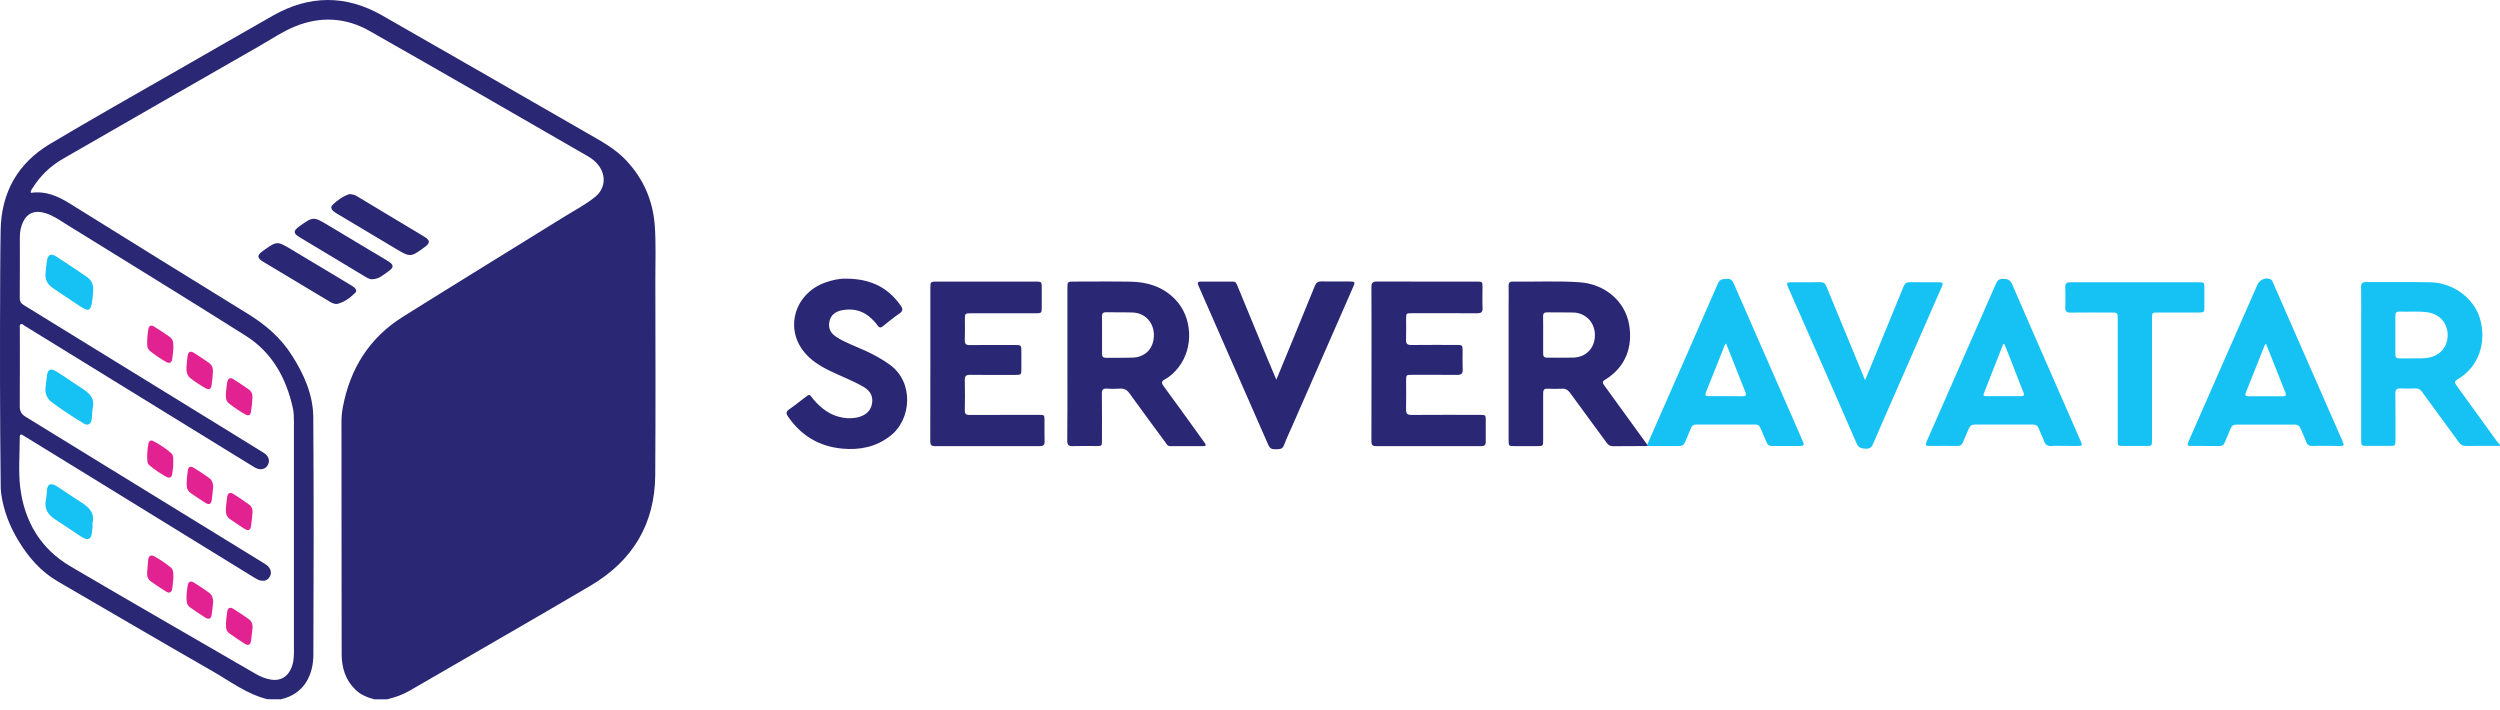 <?xml version="1.0" encoding="UTF-8"?>
<svg xmlns="http://www.w3.org/2000/svg" width="155" height="44" viewBox="0 0 155 44" fill="none">
  <path d="M155.002 27.644C154.3 27.644 153.604 27.639 152.903 27.649C152.706 27.649 152.579 27.591 152.456 27.426C151.691 26.374 150.921 25.327 150.156 24.281C150.055 24.148 149.948 24.079 149.778 24.084C149.459 24.095 149.141 24.095 148.822 24.084C148.588 24.073 148.514 24.164 148.514 24.392C148.524 25.354 148.519 26.321 148.519 27.283C148.519 27.634 148.508 27.644 148.163 27.644C147.701 27.644 147.244 27.644 146.781 27.644C146.394 27.644 146.394 27.644 146.394 27.262C146.394 24.716 146.394 22.166 146.394 19.621C146.394 19.009 146.399 18.398 146.388 17.787C146.383 17.575 146.457 17.49 146.68 17.49C148.009 17.495 149.337 17.479 150.666 17.5C152.068 17.522 153.37 18.462 153.753 19.738C154.178 21.177 153.721 22.729 152.366 23.521C152.185 23.627 152.164 23.707 152.292 23.882C153.137 25.041 153.971 26.204 154.81 27.363C154.869 27.442 154.938 27.511 155.002 27.586C155.002 27.607 155.002 27.628 155.002 27.644ZM149.598 22.219C149.874 22.208 150.23 22.24 150.581 22.176C151.314 22.033 151.776 21.475 151.755 20.731C151.734 19.998 151.224 19.456 150.49 19.36C149.916 19.286 149.343 19.339 148.769 19.318C148.588 19.312 148.514 19.387 148.514 19.567C148.519 20.37 148.519 21.177 148.514 21.98C148.514 22.145 148.583 22.224 148.753 22.219C149.008 22.219 149.268 22.219 149.598 22.219Z" fill="#16C1F3"></path>
  <path d="M102.095 27.649C102.127 27.649 102.154 27.649 102.186 27.649C102.165 27.623 102.149 27.596 102.127 27.57C102.117 27.596 102.106 27.623 102.095 27.649Z" fill="#2A2774"></path>
  <path d="M99.443 23.866C99.31 23.68 99.395 23.616 99.544 23.526C100.793 22.75 101.245 21.496 101.005 20.12C100.75 18.659 99.491 17.607 97.934 17.5C96.558 17.405 95.176 17.479 93.795 17.458C93.598 17.453 93.529 17.538 93.534 17.729C93.545 18.101 93.534 18.473 93.534 18.845C93.534 21.65 93.534 24.451 93.534 27.256C93.534 27.66 93.534 27.66 93.949 27.66C94.401 27.66 94.852 27.66 95.304 27.66C95.671 27.66 95.676 27.655 95.676 27.293C95.676 26.321 95.681 25.349 95.676 24.376C95.676 24.169 95.745 24.089 95.952 24.1C96.244 24.111 96.537 24.116 96.829 24.1C97.073 24.084 97.217 24.18 97.355 24.371C98.099 25.402 98.864 26.422 99.613 27.453C99.714 27.591 99.826 27.665 100.006 27.665C100.703 27.66 101.404 27.66 102.1 27.655C102.111 27.628 102.121 27.602 102.132 27.575C101.292 26.417 100.182 24.881 99.443 23.866ZM97.541 22.171C97.004 22.187 96.462 22.171 95.926 22.176C95.745 22.176 95.671 22.107 95.676 21.927C95.681 21.539 95.676 21.151 95.676 20.763C95.676 20.386 95.681 20.003 95.671 19.626C95.665 19.429 95.745 19.36 95.936 19.366C96.473 19.376 97.015 19.36 97.552 19.376C98.327 19.403 98.885 20.003 98.885 20.774C98.885 21.576 98.343 22.15 97.541 22.171Z" fill="#2A2774"></path>
  <path d="M111.784 27.384C111.646 27.076 111.513 26.768 111.38 26.459C110.089 23.51 108.798 20.567 107.507 17.618C107.422 17.432 107.347 17.277 107.092 17.288C106.843 17.304 106.635 17.277 106.503 17.591C105.397 20.147 104.271 22.692 103.15 25.243C102.863 25.891 102.448 26.837 102.129 27.57C102.151 27.597 102.167 27.623 102.188 27.65C102.831 27.65 103.474 27.65 104.122 27.65C104.297 27.65 104.404 27.586 104.467 27.427C104.59 27.124 104.733 26.826 104.85 26.523C104.908 26.38 104.999 26.321 105.153 26.321C106.386 26.327 107.613 26.327 108.846 26.321C109 26.321 109.085 26.385 109.143 26.529C109.266 26.831 109.404 27.129 109.531 27.432C109.595 27.581 109.685 27.655 109.855 27.65C110.451 27.644 111.04 27.644 111.635 27.65C111.853 27.65 111.859 27.549 111.784 27.384ZM108.022 24.568C107.331 24.557 106.641 24.562 105.95 24.562C105.79 24.562 105.679 24.536 105.764 24.334C106.157 23.351 106.55 22.363 106.944 21.38C106.949 21.364 106.965 21.353 107.018 21.295C107.193 21.741 107.358 22.15 107.517 22.554C107.746 23.128 107.969 23.707 108.203 24.281C108.283 24.483 108.272 24.573 108.022 24.568Z" fill="#16C1F3"></path>
  <path d="M66.18 22.548C66.18 20.976 66.18 19.403 66.18 17.83C66.18 17.474 66.202 17.458 66.558 17.458C67.732 17.458 68.912 17.442 70.086 17.463C71.138 17.479 72.089 17.771 72.849 18.547C73.933 19.647 74.028 21.555 73.061 22.782C72.828 23.08 72.562 23.335 72.233 23.515C72.009 23.632 71.993 23.728 72.137 23.93C72.955 25.04 73.757 26.162 74.565 27.283C74.613 27.347 74.661 27.41 74.703 27.474C74.783 27.58 74.778 27.66 74.624 27.66C73.933 27.66 73.242 27.66 72.551 27.66C72.387 27.66 72.328 27.532 72.254 27.426C71.515 26.422 70.771 25.423 70.043 24.408C69.884 24.18 69.714 24.073 69.432 24.095C69.161 24.116 68.885 24.111 68.609 24.095C68.391 24.084 68.316 24.164 68.316 24.381C68.327 25.354 68.322 26.326 68.322 27.299C68.322 27.649 68.316 27.655 67.966 27.655C67.477 27.655 66.993 27.644 66.504 27.66C66.244 27.671 66.17 27.57 66.17 27.32C66.186 25.731 66.18 24.137 66.18 22.548ZM68.327 20.747C68.327 21.145 68.332 21.544 68.327 21.943C68.327 22.113 68.396 22.182 68.561 22.182C69.119 22.176 69.677 22.192 70.235 22.171C71.021 22.145 71.536 21.587 71.542 20.79C71.547 20.003 71 19.403 70.229 19.376C69.682 19.355 69.129 19.371 68.582 19.36C68.38 19.355 68.322 19.44 68.322 19.631C68.332 20.003 68.327 20.375 68.327 20.747Z" fill="#2A2774"></path>
  <path d="M57.682 22.549C57.682 20.976 57.682 19.403 57.682 17.83C57.682 17.479 57.703 17.458 58.059 17.458C60.11 17.458 62.166 17.458 64.217 17.458C64.573 17.458 64.589 17.474 64.589 17.835C64.589 18.223 64.589 18.611 64.589 19.004C64.589 19.419 64.584 19.424 64.18 19.424C62.862 19.424 61.545 19.424 60.227 19.424C59.823 19.424 59.823 19.424 59.823 19.838C59.823 20.253 59.834 20.667 59.818 21.087C59.812 21.316 59.887 21.395 60.12 21.395C61.056 21.385 61.996 21.39 62.937 21.39C63.309 21.39 63.325 21.406 63.325 21.778C63.325 22.139 63.325 22.501 63.325 22.867C63.325 23.229 63.309 23.245 62.953 23.245C62.023 23.245 61.093 23.255 60.163 23.239C59.897 23.234 59.807 23.314 59.818 23.585C59.834 24.201 59.828 24.823 59.818 25.439C59.812 25.657 59.892 25.731 60.11 25.726C61.545 25.721 62.979 25.721 64.409 25.721C64.754 25.721 64.759 25.726 64.759 26.082C64.759 26.518 64.754 26.948 64.765 27.384C64.77 27.591 64.685 27.66 64.483 27.66C62.304 27.655 60.131 27.655 57.953 27.66C57.687 27.66 57.676 27.517 57.676 27.32C57.682 25.731 57.682 24.137 57.682 22.549Z" fill="#2A2774"></path>
  <path d="M85.033 22.548C85.033 20.965 85.039 19.381 85.028 17.803C85.028 17.532 85.113 17.453 85.379 17.453C87.441 17.463 89.502 17.458 91.564 17.458C91.909 17.458 91.915 17.469 91.915 17.819C91.915 18.244 91.899 18.669 91.92 19.095C91.93 19.36 91.824 19.424 91.58 19.424C90.235 19.413 88.891 19.419 87.547 19.419C87.18 19.419 87.18 19.419 87.18 19.791C87.18 20.216 87.191 20.641 87.175 21.066C87.164 21.305 87.249 21.39 87.494 21.39C88.424 21.379 89.353 21.385 90.283 21.385C90.671 21.385 90.682 21.395 90.682 21.789C90.682 22.16 90.671 22.532 90.687 22.904C90.698 23.154 90.602 23.25 90.347 23.244C89.417 23.234 88.487 23.239 87.557 23.239C87.185 23.239 87.18 23.239 87.18 23.601C87.18 24.19 87.191 24.785 87.175 25.375C87.169 25.641 87.244 25.726 87.515 25.726C88.923 25.715 90.331 25.721 91.734 25.721C92.117 25.721 92.117 25.721 92.117 26.108C92.117 26.534 92.111 26.959 92.117 27.384C92.122 27.591 92.037 27.66 91.835 27.66C89.656 27.655 87.483 27.655 85.304 27.66C85.039 27.66 85.028 27.517 85.028 27.32C85.033 25.731 85.033 24.137 85.033 22.548Z" fill="#2A2774"></path>
  <path d="M127.977 27.644C127.712 27.644 127.446 27.628 127.18 27.65C126.936 27.666 126.808 27.564 126.729 27.341C126.633 27.076 126.5 26.821 126.399 26.56C126.33 26.385 126.224 26.321 126.038 26.321C124.842 26.326 123.647 26.326 122.451 26.321C122.238 26.321 122.132 26.406 122.058 26.592C121.946 26.874 121.813 27.139 121.702 27.421C121.638 27.581 121.542 27.655 121.362 27.65C120.777 27.639 120.193 27.644 119.608 27.65C119.374 27.655 119.364 27.57 119.449 27.379C120.262 25.545 121.064 23.701 121.872 21.868C122.488 20.46 123.11 19.052 123.726 17.644C123.817 17.437 123.902 17.283 124.178 17.288C124.449 17.293 124.63 17.336 124.752 17.623C125.687 19.791 126.638 21.948 127.584 24.111C128.057 25.189 128.525 26.263 128.997 27.341C129.125 27.628 129.114 27.644 128.79 27.65C128.525 27.644 128.248 27.644 127.977 27.644ZM124.279 21.342C124.252 21.337 124.226 21.337 124.199 21.332C123.795 22.357 123.397 23.377 122.993 24.403C122.945 24.525 123.004 24.562 123.115 24.562C123.849 24.562 124.582 24.562 125.315 24.562C125.474 24.562 125.522 24.493 125.459 24.345C125.347 24.068 125.241 23.787 125.129 23.505C124.853 22.782 124.566 22.065 124.279 21.342Z" fill="#16C1F3"></path>
  <path d="M144.193 27.644C143.927 27.644 143.661 27.634 143.396 27.649C143.178 27.66 143.05 27.591 142.976 27.378C142.875 27.097 142.737 26.826 142.625 26.55C142.561 26.39 142.455 26.326 142.28 26.326C141.068 26.332 139.857 26.332 138.64 26.326C138.475 26.326 138.38 26.38 138.316 26.534C138.199 26.831 138.055 27.118 137.944 27.41C137.875 27.586 137.774 27.655 137.588 27.655C137.019 27.644 136.456 27.655 135.888 27.649C135.606 27.649 135.585 27.618 135.696 27.357C136.238 26.109 136.791 24.865 137.338 23.616C138.215 21.624 139.092 19.637 139.963 17.644C140.101 17.336 140.484 17.176 140.781 17.32C140.888 17.373 140.914 17.485 140.951 17.58C141.594 19.047 142.237 20.513 142.88 21.98C143.661 23.76 144.442 25.545 145.224 27.325C145.356 27.628 145.346 27.655 145.016 27.655C144.74 27.644 144.464 27.644 144.193 27.644ZM140.494 21.321C140.441 21.363 140.425 21.369 140.42 21.385C140.022 22.378 139.628 23.367 139.235 24.36C139.171 24.525 139.251 24.568 139.394 24.568C140.112 24.568 140.824 24.568 141.541 24.568C141.717 24.568 141.764 24.509 141.695 24.344C141.557 24.01 141.43 23.67 141.297 23.335C141.031 22.671 140.771 22.006 140.494 21.321Z" fill="#16C1F3"></path>
  <path d="M52.459 17.277C53.989 17.283 55.057 17.83 55.838 18.941C55.982 19.142 55.998 19.275 55.769 19.435C55.413 19.679 55.073 19.955 54.738 20.226C54.605 20.333 54.515 20.327 54.414 20.184C54.249 19.95 54.048 19.753 53.824 19.578C53.33 19.201 52.767 19.127 52.188 19.238C51.784 19.318 51.476 19.546 51.412 20.003C51.354 20.418 51.545 20.699 51.88 20.907C52.427 21.252 53.043 21.47 53.628 21.735C54.17 21.98 54.685 22.267 55.169 22.612C56.667 23.691 56.54 26.008 55.169 27.049C54.287 27.719 53.293 27.915 52.214 27.814C50.785 27.681 49.675 27.012 48.861 25.832C48.718 25.625 48.734 25.508 48.947 25.365C49.249 25.163 49.526 24.929 49.818 24.711C50.259 24.382 50.147 24.424 50.445 24.775C50.928 25.343 51.502 25.768 52.257 25.896C52.608 25.954 52.964 25.949 53.309 25.838C53.718 25.705 54 25.444 54.069 25.003C54.138 24.557 53.947 24.233 53.569 24.004C52.91 23.616 52.199 23.351 51.513 23.021C50.854 22.703 50.232 22.331 49.786 21.735C48.675 20.253 49.308 18.229 51.093 17.543C51.577 17.357 52.097 17.261 52.459 17.277Z" fill="#2A2774"></path>
  <path d="M79.133 23.542C79.521 22.596 79.882 21.725 80.244 20.848C80.669 19.812 81.099 18.771 81.519 17.729C81.599 17.527 81.71 17.442 81.928 17.448C82.513 17.458 83.097 17.448 83.682 17.453C84.011 17.453 84.032 17.485 83.9 17.782C82.645 20.641 81.397 23.5 80.143 26.358C79.962 26.773 79.766 27.177 79.606 27.602C79.505 27.878 79.298 27.846 79.085 27.852C78.883 27.862 78.74 27.82 78.644 27.607C77.305 24.547 75.961 21.486 74.617 18.425C74.51 18.181 74.404 17.936 74.298 17.697C74.229 17.543 74.266 17.458 74.441 17.458C75.106 17.458 75.77 17.458 76.434 17.458C76.615 17.458 76.668 17.58 76.721 17.718C77.337 19.217 77.954 20.71 78.57 22.209C78.751 22.628 78.926 23.048 79.133 23.542Z" fill="#2A2774"></path>
  <path d="M115.637 23.569C115.849 23.048 116.035 22.602 116.221 22.155C116.821 20.689 117.427 19.227 118.022 17.761C118.097 17.58 118.192 17.495 118.394 17.495C118.995 17.506 119.601 17.495 120.201 17.5C120.472 17.5 120.493 17.543 120.382 17.798C119.181 20.535 117.98 23.271 116.784 26.013C116.572 26.496 116.359 26.985 116.152 27.474C116.067 27.687 115.971 27.835 115.695 27.82C115.429 27.809 115.238 27.788 115.11 27.495C114.351 25.726 113.57 23.962 112.794 22.198C112.167 20.774 111.54 19.35 110.913 17.926C110.727 17.5 110.727 17.5 111.189 17.5C111.736 17.5 112.289 17.506 112.836 17.495C113.044 17.49 113.155 17.559 113.235 17.756C113.984 19.578 114.739 21.401 115.493 23.223C115.52 23.314 115.562 23.399 115.637 23.569Z" fill="#16C1F3"></path>
  <path d="M132.398 17.5C133.706 17.5 135.018 17.5 136.325 17.5C136.655 17.5 136.671 17.516 136.671 17.841C136.671 18.239 136.671 18.638 136.671 19.036C136.671 19.36 136.655 19.376 136.32 19.376C135.47 19.376 134.62 19.376 133.769 19.376C133.44 19.376 133.429 19.387 133.424 19.722C133.424 22.235 133.424 24.743 133.424 27.256C133.424 27.649 133.424 27.649 133.02 27.649C132.558 27.649 132.101 27.649 131.639 27.649C131.309 27.649 131.299 27.639 131.299 27.304C131.299 24.801 131.299 22.299 131.299 19.796C131.299 19.381 131.299 19.376 130.868 19.376C130.034 19.376 129.205 19.371 128.371 19.381C128.132 19.387 128.041 19.307 128.047 19.063C128.063 18.648 128.063 18.234 128.047 17.814C128.036 17.559 128.142 17.5 128.376 17.5C129.726 17.5 131.065 17.5 132.398 17.5Z" fill="#16C1F3"></path>
  <path d="M16.576 43.351C15.311 43.038 14.286 42.251 13.186 41.619C9.982 39.786 6.799 37.916 3.611 36.066C2.537 35.445 1.756 34.547 1.129 33.5C0.592 32.612 0.226 31.661 0.077 30.631C0.061 30.519 0.05 30.402 0.045 30.285C-0.008 25.811 -0.008 21.337 0.013 16.863C0.019 15.997 0.024 15.131 0.04 14.264C0.082 11.927 1.103 10.12 3.1 8.924C5.72 7.362 8.382 5.864 11.028 4.344C13 3.217 14.966 2.075 16.948 0.954C19.18 -0.305 21.438 -0.327 23.67 0.943C27.915 3.366 32.145 5.805 36.38 8.239C37.246 8.738 38.133 9.206 38.829 9.95C39.903 11.098 40.492 12.453 40.599 14.025C40.673 15.12 40.631 16.22 40.631 17.314C40.636 21.358 40.652 25.396 40.625 29.44C40.609 32.485 39.223 34.775 36.614 36.311C33.367 38.224 30.094 40.099 26.837 41.991C26.348 42.273 25.854 42.56 25.365 42.841C24.939 43.086 24.477 43.24 24.004 43.357C23.739 43.357 23.473 43.357 23.207 43.357C22.777 43.245 22.368 43.08 22.038 42.761C21.417 42.161 21.188 41.401 21.183 40.572C21.172 35.763 21.177 30.949 21.172 26.14C21.172 25.848 21.199 25.556 21.252 25.269C21.698 22.862 22.899 20.938 24.993 19.631C28.292 17.564 31.613 15.529 34.919 13.478C35.577 13.069 36.273 12.708 36.885 12.219C37.506 11.725 37.597 10.944 37.145 10.3C36.959 10.035 36.715 9.838 36.433 9.679C31.932 7.08 27.432 4.487 22.915 1.921C21.427 1.076 19.854 0.996 18.266 1.65C17.527 1.953 16.863 2.404 16.172 2.803C12.086 5.141 8.005 7.484 3.924 9.833C3.143 10.279 2.505 10.885 2.027 11.65C1.974 11.735 1.889 11.815 1.91 11.958C2.84 11.815 3.621 12.176 4.376 12.649C8.037 14.923 11.693 17.203 15.364 19.456C16.454 20.125 17.394 20.928 18.085 22.012C18.84 23.191 19.413 24.461 19.424 25.875C19.456 30.785 19.451 35.694 19.429 40.599C19.424 41.832 18.877 43.027 17.41 43.357C17.139 43.351 16.858 43.351 16.576 43.351ZM18.223 33.213C18.223 30.854 18.223 28.489 18.223 26.13C18.223 25.848 18.218 25.567 18.154 25.285C17.74 23.425 16.863 21.842 15.226 20.811C11.528 18.478 7.803 16.193 4.089 13.893C3.685 13.643 3.292 13.361 2.829 13.218C2.176 13.011 1.698 13.196 1.427 13.765C1.283 14.068 1.23 14.387 1.23 14.716C1.23 15.97 1.235 17.23 1.225 18.483C1.225 18.685 1.294 18.802 1.464 18.909C5.789 21.565 10.114 24.233 14.44 26.895C15.083 27.288 15.72 27.681 16.358 28.08C16.661 28.271 16.751 28.553 16.608 28.824C16.459 29.111 16.119 29.18 15.779 28.973C15.189 28.617 14.604 28.25 14.015 27.889C9.854 25.328 5.688 22.761 1.522 20.195C1.453 20.152 1.379 20.051 1.289 20.104C1.188 20.163 1.23 20.279 1.23 20.375C1.23 21.985 1.235 23.595 1.225 25.205C1.225 25.497 1.331 25.678 1.575 25.832C6.501 28.856 11.422 31.879 16.342 34.908C16.48 34.993 16.613 35.073 16.703 35.216C16.826 35.407 16.826 35.599 16.703 35.79C16.576 35.987 16.39 36.034 16.172 35.997C16.018 35.971 15.896 35.886 15.763 35.811C12.038 33.521 8.318 31.231 4.594 28.935C3.563 28.298 2.527 27.666 1.496 27.033C1.374 26.959 1.225 26.837 1.225 27.118C1.225 28.16 1.129 29.217 1.257 30.248C1.517 32.331 2.521 34.026 4.355 35.105C8.164 37.347 12.006 39.547 15.832 41.768C16.13 41.943 16.448 42.076 16.794 42.135C17.325 42.225 17.756 42.018 18.005 41.539C18.181 41.199 18.223 40.833 18.223 40.461C18.218 38.043 18.223 35.625 18.223 33.213Z" fill="#2A2774"></path>
  <path d="M20.877 18.85C20.701 18.845 20.558 18.776 20.425 18.691C19.059 17.872 17.694 17.054 16.328 16.236C15.924 15.991 15.924 15.827 16.301 15.556C17.178 14.929 17.178 14.934 18.108 15.492C19.298 16.209 20.489 16.921 21.679 17.633C21.78 17.692 21.875 17.75 21.966 17.825C22.072 17.91 22.136 18.053 22.029 18.149C21.705 18.468 21.339 18.749 20.877 18.85Z" fill="#2A2774"></path>
  <path d="M21.66 12.033C21.878 12.043 22.01 12.091 22.133 12.166C23.519 13 24.906 13.829 26.293 14.668C26.686 14.907 26.686 15.062 26.32 15.327C25.454 15.96 25.438 15.96 24.513 15.407C23.312 14.69 22.117 13.977 20.916 13.26C20.825 13.207 20.735 13.149 20.655 13.079C20.544 12.984 20.491 12.83 20.597 12.729C20.91 12.405 21.288 12.16 21.66 12.033Z" fill="#2A2774"></path>
  <path d="M23.054 17.314C22.969 17.32 22.831 17.267 22.698 17.187C21.327 16.363 19.951 15.54 18.58 14.711C18.171 14.466 18.171 14.312 18.554 14.036C19.415 13.42 19.436 13.42 20.339 13.962C21.572 14.695 22.799 15.434 24.027 16.172C24.436 16.416 24.447 16.576 24.053 16.842C23.766 17.038 23.511 17.309 23.054 17.314Z" fill="#2A2774"></path>
  <path d="M2.816 17.017C2.842 16.751 2.869 16.448 2.911 16.156C2.97 15.784 3.166 15.694 3.485 15.901C4.123 16.316 4.755 16.735 5.382 17.166C5.637 17.341 5.781 17.596 5.781 17.904C5.781 18.143 5.754 18.377 5.722 18.616C5.637 19.291 5.504 19.35 4.931 18.967C4.383 18.606 3.841 18.244 3.299 17.878C2.954 17.639 2.816 17.394 2.816 17.017Z" fill="#16C1F3"></path>
  <path d="M2.817 24.105C2.849 23.818 2.876 23.526 2.918 23.239C2.966 22.92 3.141 22.83 3.428 22.995C3.72 23.16 3.997 23.356 4.273 23.542C4.592 23.749 4.905 23.962 5.224 24.174C5.617 24.44 5.872 24.764 5.755 25.285C5.702 25.513 5.718 25.758 5.686 25.997C5.649 26.294 5.447 26.411 5.203 26.263C4.523 25.854 3.859 25.413 3.216 24.945C2.923 24.722 2.801 24.408 2.817 24.105Z" fill="#16C1F3"></path>
  <path d="M5.735 32.416C5.756 32.682 5.714 32.915 5.677 33.149C5.639 33.388 5.475 33.479 5.252 33.388C5.156 33.351 5.06 33.293 4.975 33.234C4.449 32.889 3.929 32.538 3.408 32.193C2.961 31.901 2.722 31.518 2.85 30.96C2.898 30.753 2.892 30.54 2.919 30.328C2.961 30.035 3.121 29.956 3.392 30.078C3.472 30.115 3.546 30.163 3.62 30.211C4.12 30.54 4.619 30.88 5.124 31.204C5.576 31.502 5.879 31.858 5.735 32.416Z" fill="#16C1F3"></path>
  <path d="M11.561 22.74C11.582 22.522 11.598 22.299 11.63 22.081C11.667 21.81 11.805 21.735 12.029 21.879C12.342 22.076 12.65 22.283 12.953 22.495C13.123 22.612 13.208 22.798 13.203 23C13.192 23.298 13.166 23.601 13.118 23.893C13.081 24.132 12.953 24.185 12.741 24.068C12.411 23.882 12.092 23.67 11.795 23.441C11.572 23.255 11.55 23.006 11.561 22.74Z" fill="#E32291"></path>
  <path d="M13.219 30.168C13.192 30.428 13.171 30.721 13.128 31.008C13.091 31.252 12.964 31.316 12.757 31.188C12.443 30.997 12.135 30.79 11.832 30.577C11.646 30.45 11.572 30.259 11.572 30.03C11.572 29.748 11.603 29.467 11.641 29.191C11.678 28.935 11.805 28.872 12.028 29.01C12.342 29.201 12.65 29.414 12.953 29.626C13.128 29.738 13.208 29.924 13.219 30.168Z" fill="#E32291"></path>
  <path d="M14.004 31.523C14.031 31.294 14.047 31.066 14.079 30.838C14.121 30.567 14.254 30.487 14.477 30.63C14.806 30.832 15.125 31.055 15.444 31.284C15.609 31.401 15.667 31.581 15.657 31.773C15.635 32.054 15.604 32.336 15.566 32.612C15.529 32.867 15.391 32.936 15.178 32.798C14.865 32.602 14.557 32.389 14.254 32.182C14.015 32.023 13.993 31.778 14.004 31.523Z" fill="#E32291"></path>
  <path d="M13.219 37.299C13.187 37.575 13.171 37.857 13.123 38.133C13.086 38.356 12.948 38.426 12.756 38.309C12.416 38.101 12.092 37.873 11.768 37.645C11.64 37.554 11.582 37.411 11.571 37.257C11.545 36.927 11.587 36.603 11.64 36.284C11.672 36.066 11.816 35.997 12.007 36.109C12.336 36.311 12.661 36.529 12.974 36.757C13.149 36.879 13.208 37.081 13.219 37.299Z" fill="#E32291"></path>
  <path d="M15.663 38.888C15.631 39.18 15.604 39.451 15.567 39.722C15.53 39.983 15.397 40.052 15.185 39.919C14.855 39.712 14.536 39.494 14.218 39.27C14.09 39.18 14.026 39.047 14.016 38.888C13.994 38.558 14.042 38.234 14.09 37.916C14.127 37.682 14.265 37.618 14.473 37.751C14.797 37.953 15.11 38.165 15.418 38.383C15.604 38.5 15.658 38.691 15.663 38.888Z" fill="#E32291"></path>
  <path d="M14.002 24.408C14.029 24.174 14.045 23.935 14.087 23.701C14.13 23.452 14.268 23.383 14.48 23.515C14.804 23.718 15.118 23.93 15.426 24.148C15.591 24.265 15.665 24.44 15.655 24.631C15.639 24.929 15.607 25.232 15.564 25.524C15.532 25.753 15.41 25.806 15.208 25.694C14.852 25.497 14.518 25.264 14.199 25.014C13.991 24.86 14.002 24.631 14.002 24.408Z" fill="#E32291"></path>
  <path d="M10.752 35.817C10.731 36.034 10.715 36.258 10.683 36.475C10.646 36.741 10.508 36.81 10.279 36.667C9.971 36.475 9.674 36.268 9.376 36.066C9.195 35.944 9.11 35.763 9.121 35.546C9.137 35.264 9.158 34.982 9.19 34.701C9.222 34.451 9.355 34.377 9.578 34.499C9.929 34.69 10.253 34.913 10.566 35.163C10.779 35.333 10.742 35.578 10.752 35.817Z" fill="#E32291"></path>
  <path d="M10.751 21.581C10.73 21.81 10.714 22.038 10.677 22.267C10.645 22.485 10.507 22.554 10.315 22.447C9.959 22.251 9.625 22.022 9.306 21.767C9.199 21.682 9.136 21.56 9.13 21.422C9.109 21.076 9.146 20.731 9.199 20.396C9.231 20.194 9.369 20.131 9.55 20.242C9.885 20.455 10.22 20.673 10.539 20.901C10.772 21.071 10.746 21.332 10.751 21.581Z" fill="#E32291"></path>
  <path d="M10.741 28.802C10.746 28.941 10.709 29.169 10.677 29.392C10.645 29.594 10.518 29.669 10.332 29.573C9.96 29.371 9.609 29.132 9.28 28.866C9.2 28.802 9.152 28.712 9.141 28.617C9.099 28.239 9.141 27.862 9.205 27.485C9.237 27.32 9.37 27.272 9.508 27.347C9.896 27.554 10.268 27.793 10.603 28.085C10.794 28.25 10.736 28.494 10.741 28.802Z" fill="#E32291"></path>
</svg>

